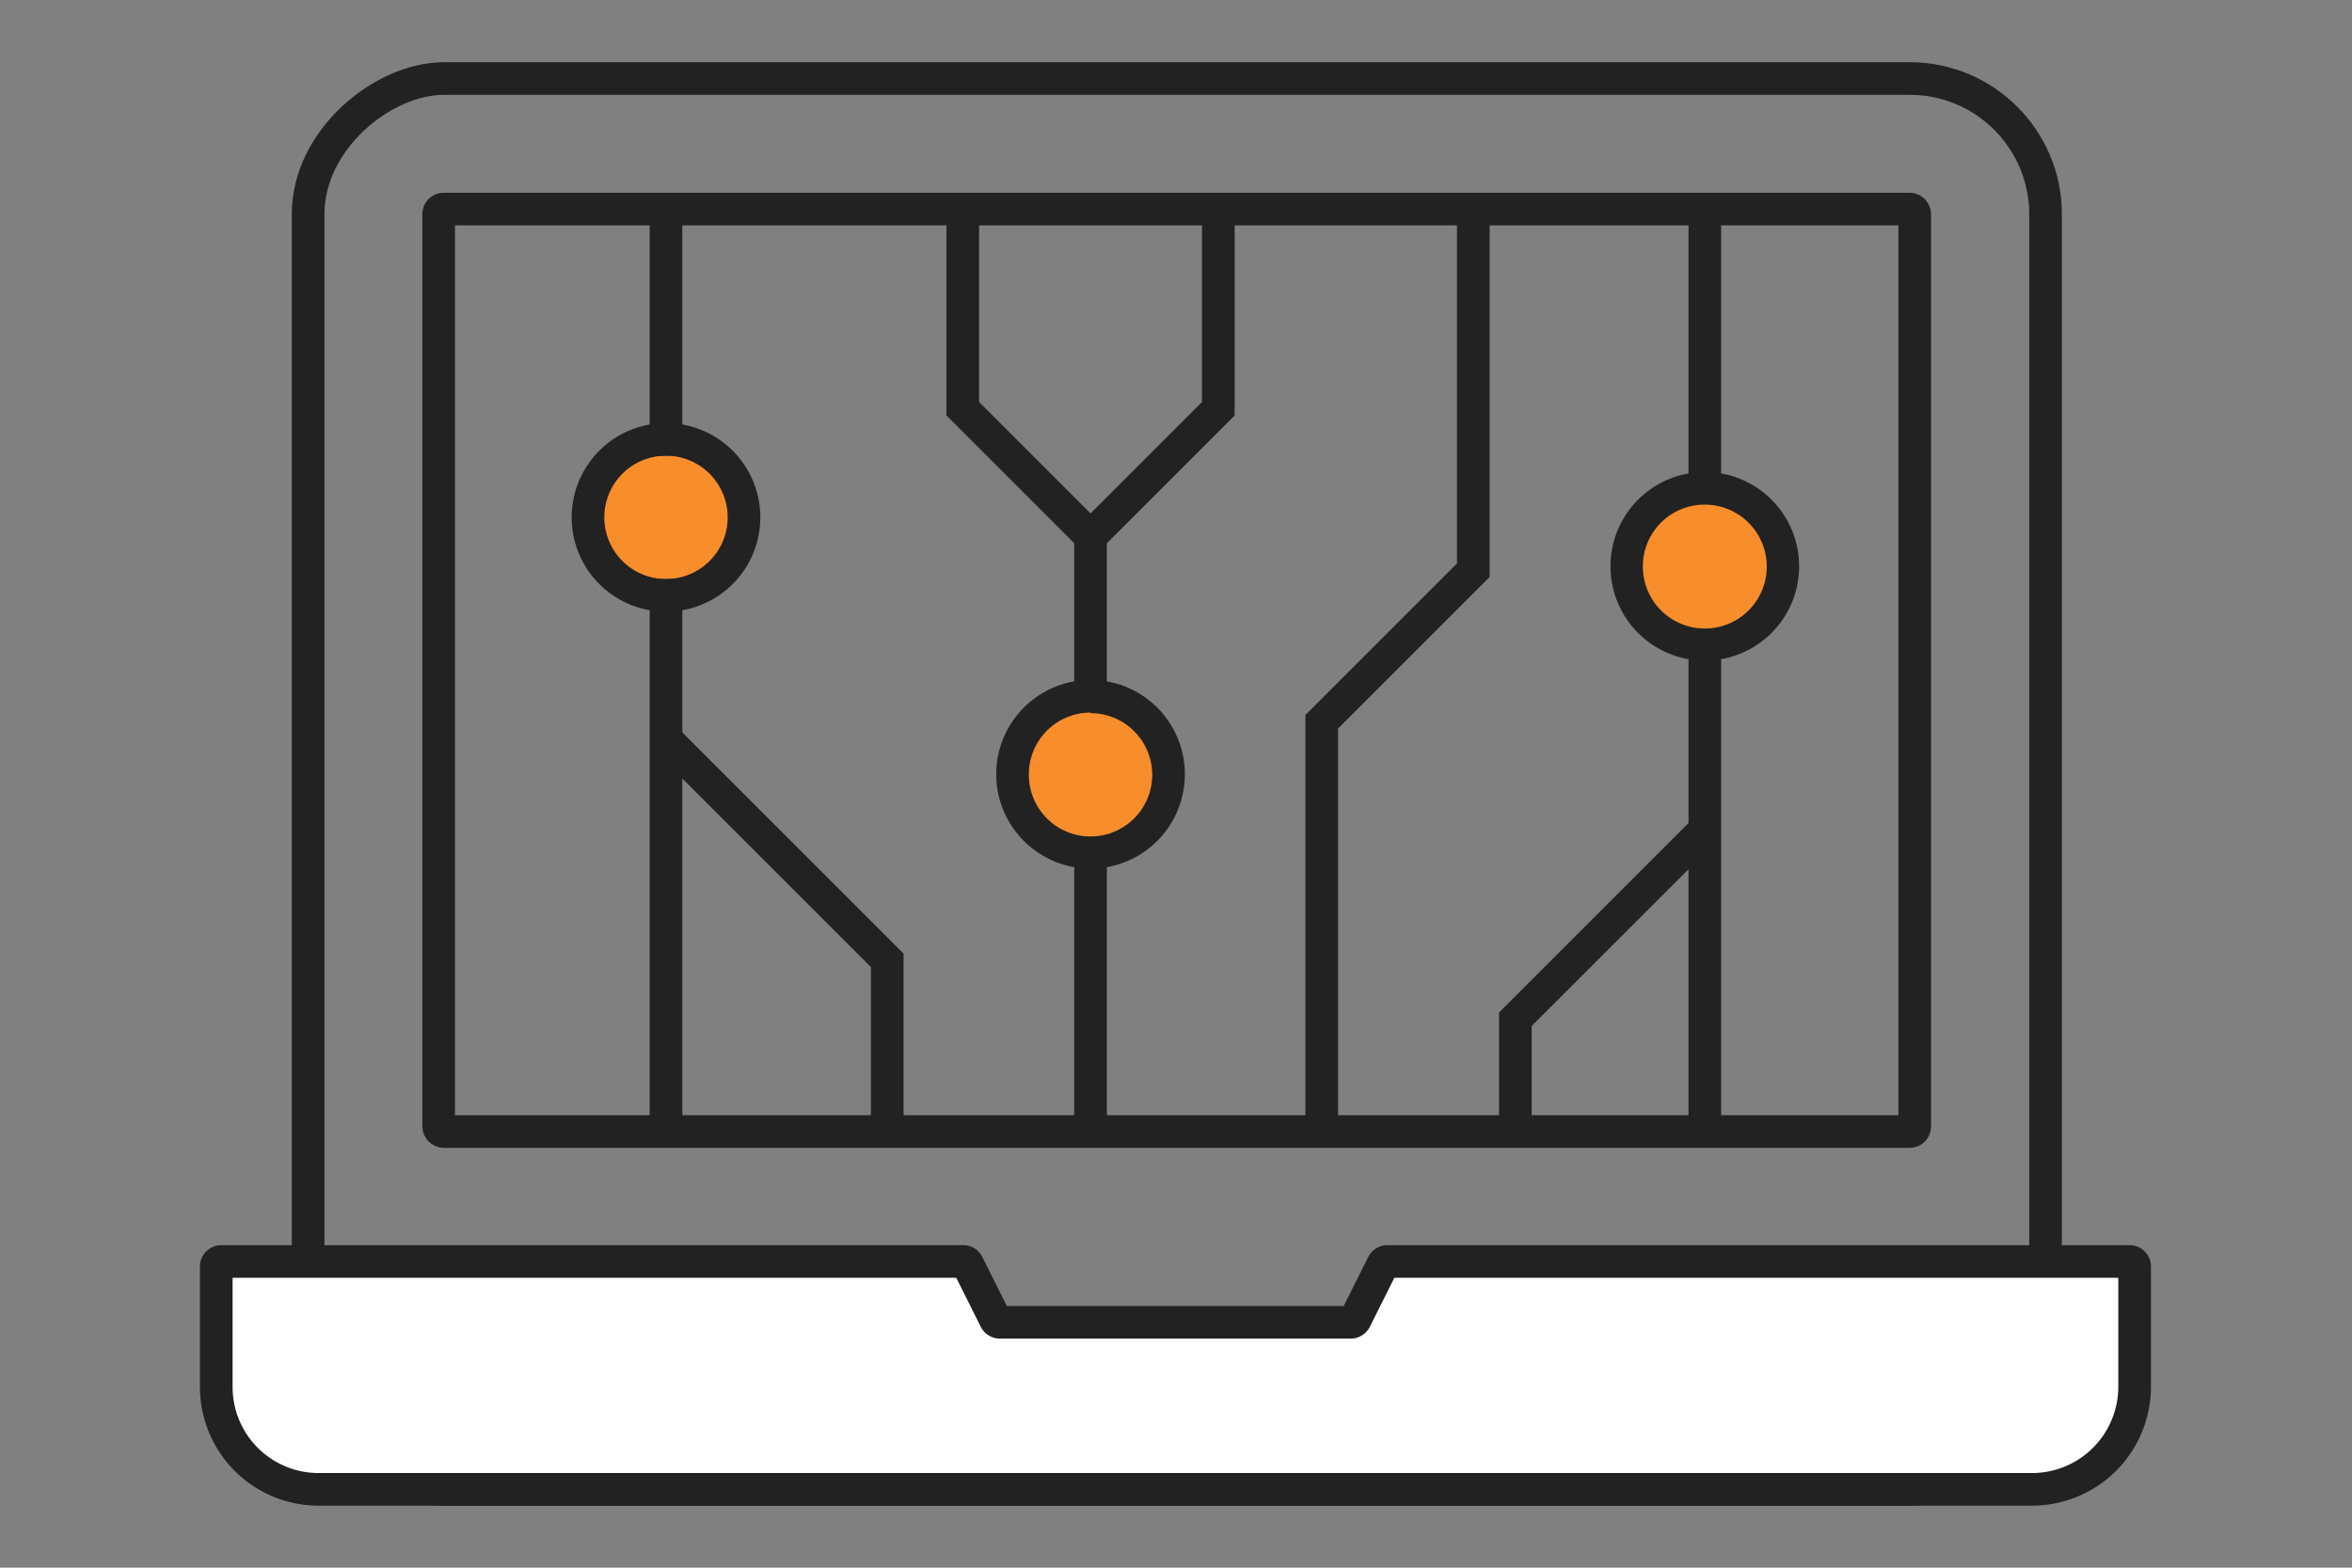 <svg id="Layer_1" data-name="Layer 1" xmlns="http://www.w3.org/2000/svg" viewBox="0 0 85.04 56.69"><rect x="0" y="0" width="85.04" height="56.69" fill="#808080" stroke="none"/><defs><style>.cls-1{fill:none;}.cls-1,.cls-4{stroke:#222;stroke-miterlimit:10;stroke-width:1.18px;}.cls-2{fill:#f88d2b;}.cls-3{fill:#222;}.cls-4{fill:#fff;}</style></defs><title>clinithink_brandicon_laptop_3dots</title><rect class="cls-1" x="17.04" y="-3.06" width="51.02" height="62.82" rx="4.91" transform="translate(70.9 -14.2) rotate(90)"/><path class="cls-2" d="M24.08,21.53a2.82,2.82,0,1,1,2.82-2.82A2.82,2.82,0,0,1,24.08,21.53Z"/><path class="cls-3" d="M24.08,16.48a2.23,2.23,0,1,1-2.23,2.23,2.23,2.23,0,0,1,2.23-2.23m0-1.18a3.41,3.41,0,1,0,3.41,3.41,3.41,3.41,0,0,0-3.41-3.41Z"/><rect class="cls-1" x="15.86" y="7.56" width="53.37" height="33.36" rx="0.18"/><line class="cls-1" x1="24.08" y1="7.56" x2="24.08" y2="16.48"/><line class="cls-1" x1="24.08" y1="20.94" x2="24.08" y2="40.69"/><polyline class="cls-1" points="24.08 26.73 32.08 34.73 32.08 41.27"/><polyline class="cls-1" points="54.79 40.92 54.79 36.86 61.65 30"/><polyline class="cls-1" points="44.05 7.56 44.05 14.78 39.43 19.4 34.81 14.78 34.81 7.56"/><line class="cls-1" x1="39.43" y1="19.4" x2="39.43" y2="40.92"/><path class="cls-2" d="M39.43,30.84A2.82,2.82,0,1,1,42.25,28,2.82,2.82,0,0,1,39.43,30.84Z"/><path class="cls-3" d="M39.43,25.79A2.23,2.23,0,1,1,37.2,28a2.23,2.23,0,0,1,2.23-2.23m0-1.18A3.41,3.41,0,1,0,42.84,28a3.41,3.41,0,0,0-3.41-3.41Z"/><polyline class="cls-1" points="53.27 7.56 53.27 20.62 47.79 26.1 47.79 40.92"/><line class="cls-1" x1="61.64" y1="7.91" x2="61.64" y2="40.83"/><path class="cls-2" d="M61.64,23.31a2.83,2.83,0,1,1,2.82-2.83A2.83,2.83,0,0,1,61.64,23.31Z"/><path class="cls-3" d="M61.64,18.25a2.24,2.24,0,1,1-2.24,2.23,2.23,2.23,0,0,1,2.24-2.23m0-1.18a3.41,3.41,0,1,0,3.41,3.41,3.41,3.41,0,0,0-3.41-3.41Z"/><path class="cls-4" d="M50,45.72l-1,2a.19.19,0,0,1-.17.1H36.16a.19.19,0,0,1-.17-.1l-1-2a.18.18,0,0,0-.16-.1H8a.18.18,0,0,0-.18.18v4.36a3.7,3.7,0,0,0,3.7,3.7H73.47a3.71,3.71,0,0,0,3.71-3.71V45.8a.18.18,0,0,0-.17-.18H50.16A.18.18,0,0,0,50,45.72Z"/></svg>